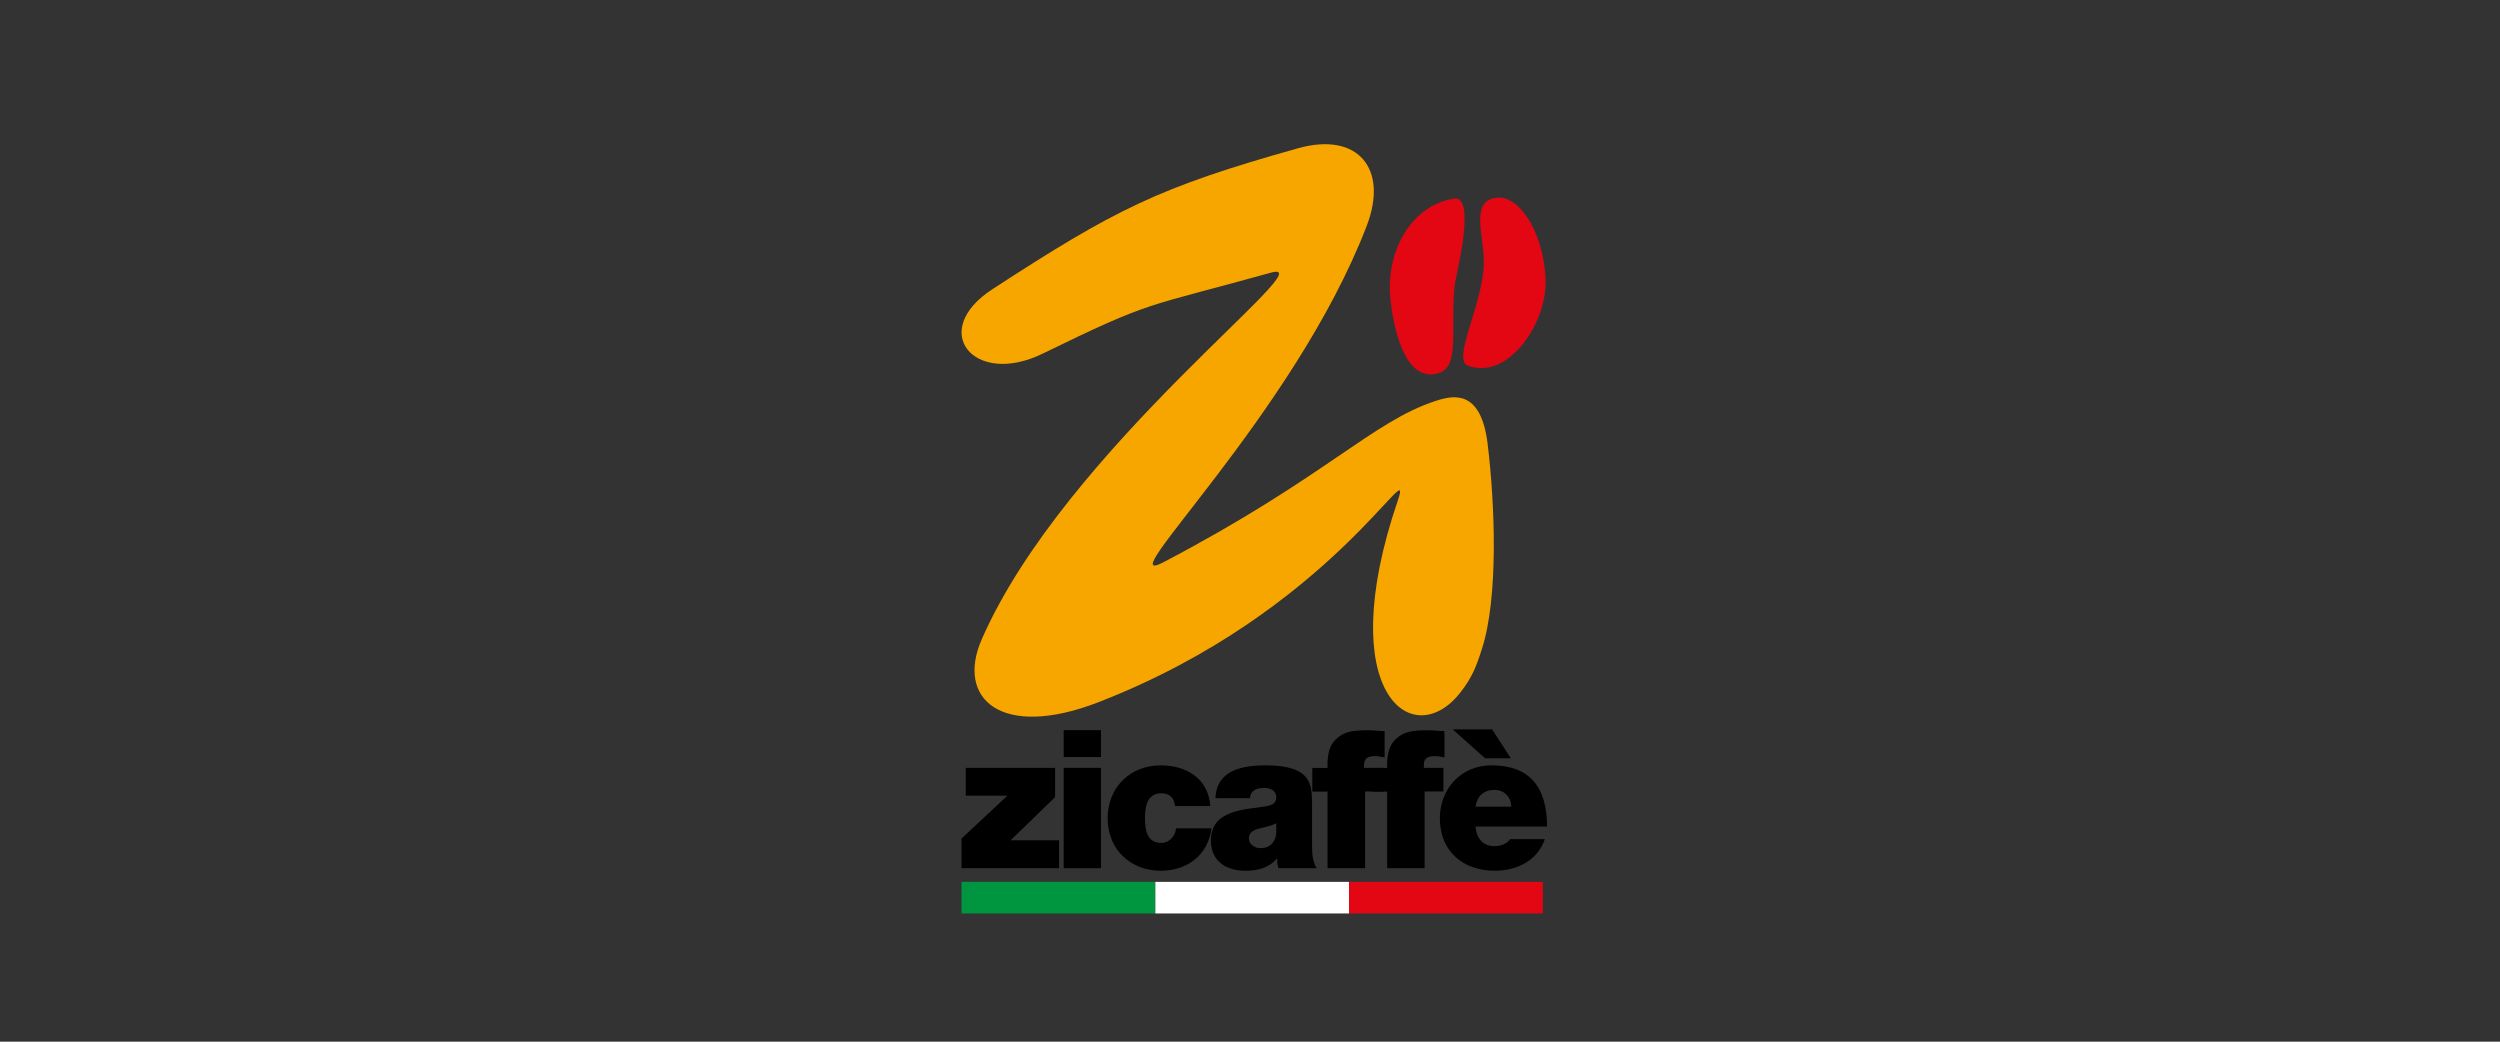 <svg width="156" height="65" viewBox="0 0 156 65" fill="none" xmlns="http://www.w3.org/2000/svg">
<rect x="0" y="0" width="156" height="65" fill="#333333" stroke="none"/>
<g clip-path="url(#clip0_1899_6862)">
<path d="M61.946 18.034C69.552 13.088 72.271 11.693 81.01 9.249C84.692 8.214 86.677 10.487 85.275 14.117C80.735 25.889 69.047 36.934 72.592 35.087C82.674 29.806 85.609 26.315 89.585 25.017C90.686 24.657 92.396 24.284 92.822 27.651C93.293 31.47 93.509 37.314 92.468 40.504C92.114 41.618 91.859 42.26 91.151 43.184C88.17 47.036 83.113 43.276 87.227 31.221C88.327 27.979 83.073 38.172 68.556 43.813C62.457 46.178 59.634 43.59 61.265 39.882C66.499 27.933 82.949 15.983 79.287 17.019C71.36 19.226 72.002 18.676 65.045 22.076C60.754 24.159 57.911 20.635 61.946 18.034Z" fill="#F7A600"/>
<path d="M91.583 22.81C94.086 23.78 96.582 20.15 96.444 17.392C96.293 14.353 94.748 12.191 93.404 12.335C91.695 12.525 92.612 14.654 92.592 16.423C92.546 18.958 90.594 22.424 91.583 22.81ZM90.778 17.772C90.443 20.714 91.269 23.236 89.376 23.36C87.371 23.498 86.853 19.6 86.762 18.644C86.454 15.794 87.987 12.82 90.732 12.394C92.134 12.191 90.882 17.058 90.778 17.766" fill="#E30613"/>
<path d="M60 54.177H66.086V52.434H63.059L65.837 49.742V47.914H60.262V49.65H62.863L60 52.323V54.177Z" fill="black"/>
<path d="M66.374 54.176H68.7V47.913H66.374V54.176ZM68.7 45.562H66.374V47.239H68.7V45.562Z" fill="black"/>
<path d="M75.526 50.292C75.389 48.569 74.026 47.757 72.421 47.757C70.587 47.757 69.119 49.074 69.119 51.059C69.119 53.044 70.587 54.334 72.421 54.334C74.072 54.334 75.369 53.378 75.598 51.688H73.384C73.338 52.172 72.971 52.598 72.467 52.598C71.582 52.598 71.445 51.812 71.445 51.065C71.445 50.318 71.582 49.499 72.467 49.499C72.729 49.499 72.925 49.578 73.063 49.703C73.214 49.84 73.292 50.05 73.325 50.299H75.526V50.292Z" fill="black"/>
<path d="M79.64 51.936C79.607 52.592 79.195 52.926 78.664 52.926C78.238 52.926 77.93 52.631 77.93 52.343C77.93 51.923 78.205 51.779 78.723 51.668C79.044 51.589 79.365 51.511 79.64 51.373V51.936ZM81.867 50.214C81.867 49.008 81.9 47.757 78.978 47.757C77.531 47.757 75.906 48.052 75.847 49.807H78.002C78.015 49.539 78.153 49.165 78.874 49.165C79.253 49.165 79.64 49.323 79.64 49.748C79.64 50.174 79.319 50.246 78.998 50.312C77.819 50.528 75.559 50.469 75.559 52.441C75.559 53.758 76.535 54.334 77.714 54.334C78.461 54.334 79.181 54.164 79.666 53.581H79.699C79.686 53.751 79.712 54 79.778 54.177H82.162C81.9 53.771 81.874 53.253 81.874 52.782V50.214H81.867Z" fill="black"/>
<path d="M82.844 54.176H85.183V49.388H86.343V47.914H85.117C85.085 47.35 85.268 47.18 85.838 47.18C86.034 47.18 86.218 47.245 86.401 47.258V45.627C86.048 45.614 85.713 45.568 85.36 45.568C84.41 45.568 83.833 45.647 83.329 46.164C82.87 46.617 82.825 47.304 82.838 47.92H81.888V49.394H82.838V54.183L82.844 54.176Z" fill="black"/>
<path d="M86.558 54.176H88.897V49.388H90.07V47.914H88.851C88.805 47.35 89.002 47.18 89.572 47.18C89.755 47.18 89.939 47.245 90.135 47.258V45.627C89.768 45.614 89.434 45.568 89.081 45.568C88.15 45.568 87.554 45.647 87.05 46.164C86.604 46.617 86.545 47.304 86.558 47.92H85.608V49.394H86.558V54.183V54.176Z" fill="black"/>
<path d="M92.074 50.338C92.179 49.663 92.579 49.29 93.279 49.29C93.876 49.29 94.301 49.761 94.301 50.338H92.074ZM96.535 51.576C96.535 49.152 95.481 47.757 93.07 47.757C91.144 47.757 89.847 49.244 89.847 51.059C89.847 53.142 91.314 54.334 93.266 54.334C94.655 54.334 95.939 53.705 96.398 52.362H94.229C94.046 52.657 93.633 52.801 93.253 52.801C92.533 52.801 92.12 52.297 92.074 51.576H96.535Z" fill="black"/>
<path d="M90.652 45.516H93.109L94.275 47.317H92.67L90.652 45.516Z" fill="black"/>
<path d="M72.093 55.028H60V57H72.093V55.028Z" fill="#009640"/>
<path d="M84.181 55.028H72.094V57H84.181V55.028Z" fill="white"/>
<path d="M96.273 55.028H84.186V57H96.273V55.028Z" fill="#E30613"/>
</g>
<defs>
<clipPath id="clip0_1899_6862">
<rect width="36.536" height="48" fill="white" transform="translate(60 9)"/>
</clipPath>
</defs>
</svg>
